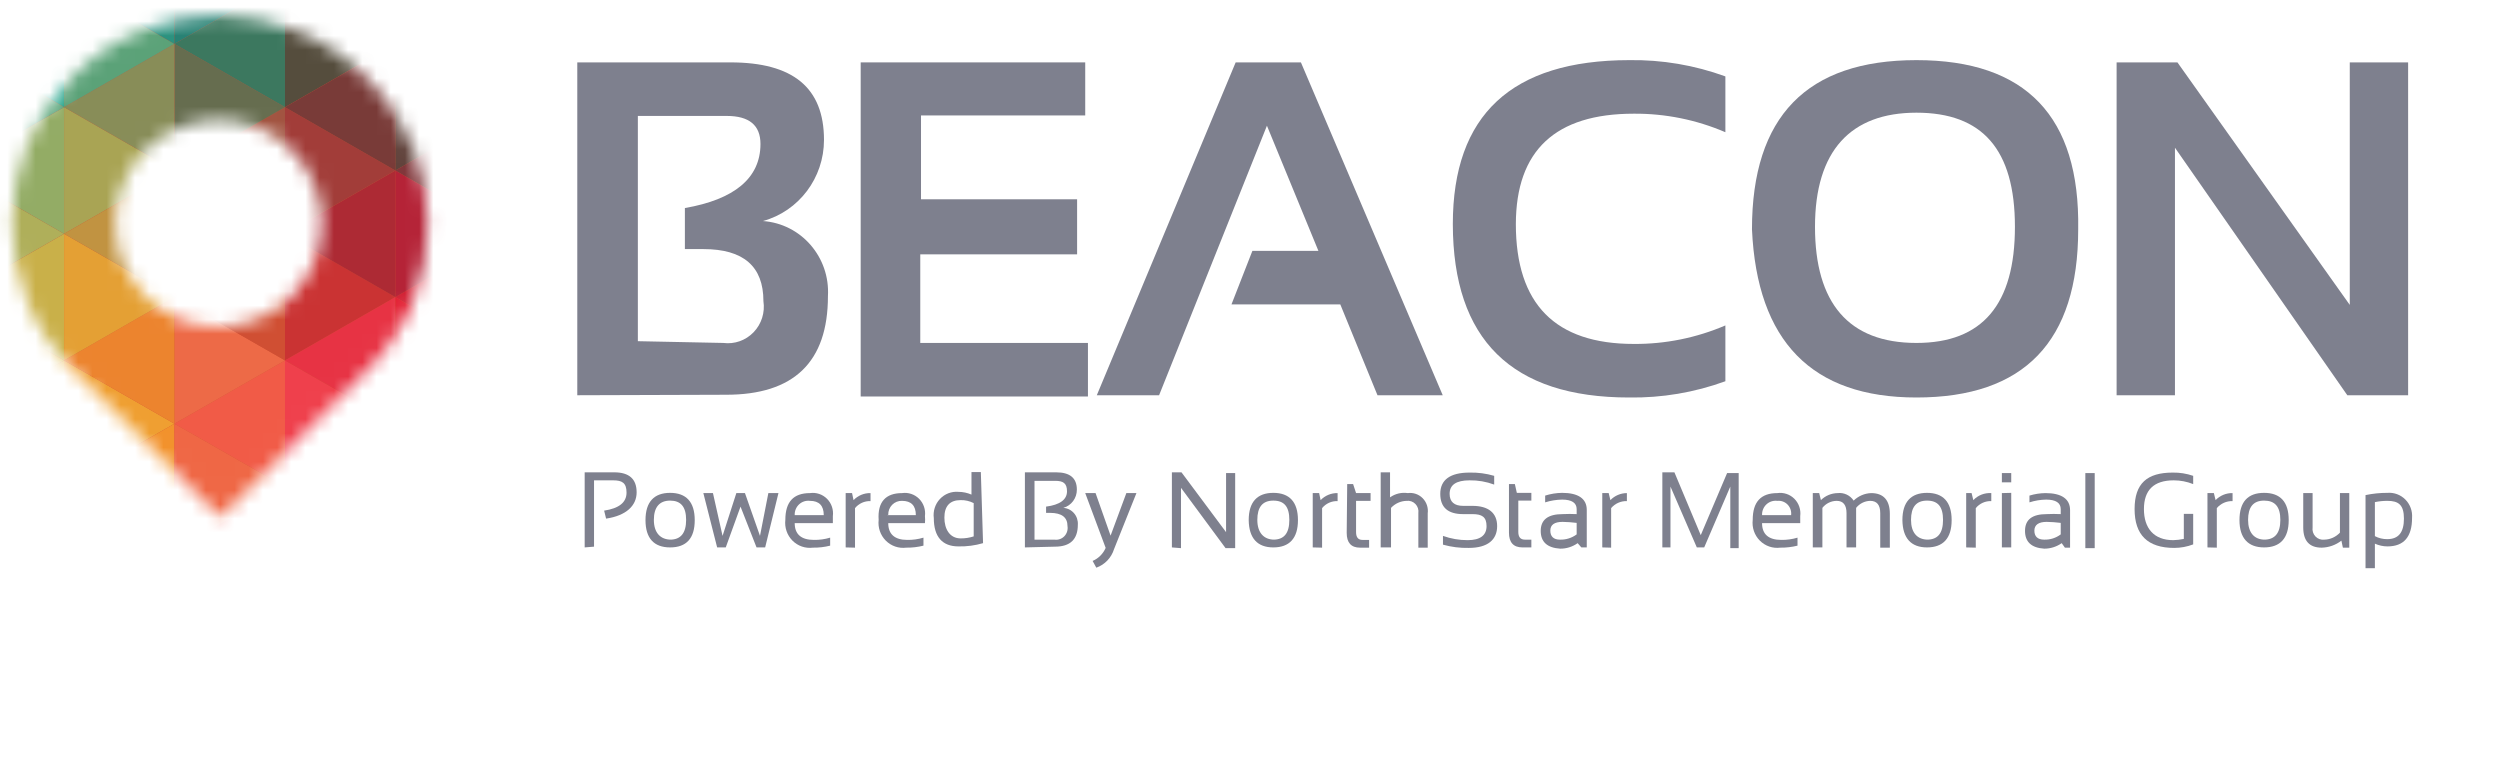 <?xml version="1.0" encoding="UTF-8"?>
<svg width="176px" height="54px" viewBox="0 0 176 54" version="1.1" xmlns="http://www.w3.org/2000/svg" xmlns:xlink="http://www.w3.org/1999/xlink">
    <!-- Generator: Sketch 56.3 (81716) - https://sketch.com -->
    <title>Artboard</title>
    <desc>Created with Sketch.</desc>
    <defs>
        <path d="M28.933,9.225 C28.207,7.411 27.11,5.77 25.713,4.406 C24.354,3.017 22.724,1.923 20.925,1.194 C19.199,0.498 17.36,0.123 15.5,0.088 C13.625,0.079 11.766,0.431 10.023,1.125 C8.195,1.844 6.539,2.945 5.167,4.355 C3.769,5.718 2.662,7.352 1.912,9.156 C1.207,10.926 0.845,12.813 0.844,14.718 C0.844,16.619 1.213,18.502 1.929,20.263 C2.657,22.075 3.761,23.712 5.167,25.065 L15.5,35.428 L25.833,25.065 C27.227,23.692 28.324,22.045 29.054,20.228 C30.454,16.707 30.454,12.781 29.054,9.26 L28.933,9.225 Z M20.494,19.9 C17.648,22.724 13.061,22.708 10.235,19.863 C7.409,17.019 7.409,12.418 10.235,9.573 C13.061,6.729 17.648,6.712 20.494,9.536 C21.879,10.903 22.658,12.77 22.658,14.718 C22.658,16.666 21.879,18.533 20.494,19.9 Z" id="path-1"></path>
    </defs>
    <g id="Artboard" stroke="none" stroke-width="1" fill="none" fill-rule="evenodd">
        <g id="beacon-logo-2" transform="translate(0, 1)">
            <g id="Clipped">
                <mask id="mask-2" fill="white">
                    <use xlink:href="#path-1"></use>
                </mask>
                <g id="Shape"></g>
                <g id="Group" mask="url(#mask-2)" fill-rule="nonzero">
                    <g transform="translate(-58.556, -42.455)" id="Path">
                        <polygon fill="#D04F33" points="0.896 0.017 125.257 0.017 125.257 124.744 0.896 124.744"></polygon>
                        <polygon fill="#F15B47" points="78.619 66.828 70.835 71.285 78.619 75.724"></polygon>
                        <polygon fill="#CA3333" points="78.619 66.828 86.387 62.372 78.619 57.915"></polygon>
                        <polygon fill="#30A890" points="63.068 40.09 55.301 44.546 63.068 49.003"></polygon>
                        <polygon fill="#554D3D" points="78.619 49.003 86.387 44.546 78.619 40.09"></polygon>
                        <polygon fill="#A9A454" points="63.068 57.915 70.835 53.459 63.068 49.003"></polygon>
                        <polygon fill="#C9B049" points="55.301 62.372 63.068 66.828 63.068 57.915"></polygon>
                        <polygon fill="#843C49" points="94.154 57.915 101.938 53.459 94.154 49.003"></polygon>
                        <polygon fill="#ED2A34" points="86.387 80.18 78.619 75.724 78.619 84.636"></polygon>
                        <polygon fill="#A97887" points="109.706 93.549 109.706 84.636 101.938 89.093"></polygon>
                        <polygon fill="#EB9025" points="63.068 75.724 55.301 80.18 63.068 84.636"></polygon>
                        <polygon fill="#EB1F35" points="86.387 80.18 94.154 84.636 94.154 75.724"></polygon>
                        <polygon fill="#E25868" points="109.706 75.724 109.706 66.828 101.938 71.285"></polygon>
                        <polygon fill="#544B5D" points="109.706 57.915 109.706 49.003 101.938 53.459"></polygon>
                        <polygon fill="#31404B" points="109.706 49.003 117.473 44.546 109.706 40.09"></polygon>
                        <polygon fill="#D22033" points="94.154 66.828 94.154 57.915 86.387 62.372"></polygon>
                        <polygon fill="#444F40" points="94.154 49.003 94.154 40.09 86.387 44.546"></polygon>
                        <polygon fill="#DC777D" points="109.706 84.636 117.473 80.18 109.706 75.724"></polygon>
                        <polygon fill="#B3636C" points="109.706 66.828 117.473 62.372 109.706 57.915"></polygon>
                        <polygon fill="#3C2038" points="125.24 49.003 125.24 40.09 117.473 44.546"></polygon>
                        <polygon fill="#5E4955" points="125.24 66.828 125.24 57.915 117.473 62.372"></polygon>
                        <polygon fill="#624D61" points="125.24 84.636 125.24 75.724 117.473 80.18"></polygon>
                        <polygon fill="#E44F36" points="78.619 84.636 70.835 89.093 78.619 93.549"></polygon>
                        <polygon fill="#B53959" points="94.154 93.549 101.938 89.093 94.154 84.636"></polygon>
                        <polygon fill="#E46A25" points="63.068 93.549 70.835 89.093 63.068 84.636"></polygon>
                        <polygon fill="#EC223E" points="94.154 75.724 101.938 71.285 94.154 66.828"></polygon>
                        <polygon fill="#EF9F31" points="63.068 75.724 70.835 71.285 63.068 66.828"></polygon>
                        <polygon fill="#A25441" points="78.619 49.003 70.835 53.459 78.619 57.915"></polygon>
                        <polygon fill="#5E6979" points="117.473 98.005 125.24 93.549 117.473 89.093"></polygon>
                        <polygon fill="#5A5364" points="125.24 93.549 125.24 84.636 117.473 89.093"></polygon>
                        <polygon fill="#6C7C85" points="117.473 98.005 117.473 89.093 109.706 93.549"></polygon>
                        <polygon fill="#977A82" points="109.706 93.549 117.473 89.093 109.706 84.636"></polygon>
                        <polygon fill="#BD7780" points="109.706 84.636 117.473 89.093 117.473 80.18"></polygon>
                        <polygon fill="#795B6E" points="117.473 89.093 125.24 84.636 117.473 80.18"></polygon>
                        <polygon fill="#805A6A" points="117.473 80.18 125.24 75.724 117.473 71.285"></polygon>
                        <polygon fill="#624858" points="125.24 75.724 125.24 66.828 117.473 71.285"></polygon>
                        <polygon fill="#C47278" points="117.473 80.18 117.473 71.285 109.706 75.724"></polygon>
                        <polygon fill="#C4787C" points="109.706 75.724 117.473 71.285 109.706 66.828"></polygon>
                        <polygon fill="#A8676E" points="109.706 66.828 117.473 71.285 117.473 62.372"></polygon>
                        <polygon fill="#8C646E" points="117.473 71.285 125.24 66.828 117.473 62.372"></polygon>
                        <polygon fill="#6B5161" points="117.473 62.372 125.24 57.915 117.473 53.459"></polygon>
                        <polygon fill="#3E2839" points="125.24 57.915 125.24 49.003 117.473 53.459"></polygon>
                        <polygon fill="#7C5261" points="117.473 62.372 117.473 53.459 109.706 57.915"></polygon>
                        <polygon fill="#68495D" points="109.706 57.915 117.473 53.459 109.706 49.003"></polygon>
                        <polygon fill="#48394F" points="109.706 49.003 117.473 53.459 117.473 44.546"></polygon>
                        <polygon fill="#393247" points="117.473 53.459 125.24 49.003 117.473 44.546"></polygon>
                        <polygon fill="#2E363B" points="117.473 44.546 125.24 40.09 117.473 35.651"></polygon>
                        <polygon fill="#2B383F" points="117.473 44.546 117.473 35.651 109.706 40.09"></polygon>
                        <polygon fill="#905673" points="94.154 93.549 101.938 98.005 101.938 89.093"></polygon>
                        <polygon fill="#867184" points="101.938 98.005 109.706 93.549 101.938 89.093"></polygon>
                        <polygon fill="#E15D26" points="63.068 93.549 70.835 98.005 70.835 89.093"></polygon>
                        <polygon fill="#E16140" points="70.835 98.005 78.619 93.549 70.835 89.093"></polygon>
                        <polygon fill="#E06478" points="101.938 89.093 109.706 84.636 101.938 80.18"></polygon>
                        <polygon fill="#EC6677" points="109.706 84.636 109.706 75.724 101.938 80.18"></polygon>
                        <polygon fill="#DB3F5F" points="101.938 89.093 101.938 80.18 94.154 84.636"></polygon>
                        <polygon fill="#ED2846" points="94.154 84.636 101.938 80.18 94.154 75.724"></polygon>
                        <polygon fill="#EF3F58" points="94.154 75.724 101.938 80.18 101.938 71.285"></polygon>
                        <polygon fill="#EE4D61" points="101.938 80.18 109.706 75.724 101.938 71.285"></polygon>
                        <polygon fill="#EC5942" points="70.835 89.093 78.619 84.636 70.835 80.18"></polygon>
                        <polygon fill="#EF3E2F" points="78.619 75.724 70.835 80.18 78.619 84.636"></polygon>
                        <polygon fill="#EA7928" points="63.068 84.636 70.835 89.093 70.835 80.18"></polygon>
                        <polygon fill="#EC8928" points="63.068 75.724 63.068 84.636 70.835 80.18"></polygon>
                        <polygon fill="#F2922C" points="63.068 75.724 70.835 80.18 70.835 71.285"></polygon>
                        <polygon fill="#EF6745" points="70.835 80.18 78.619 75.724 70.835 71.285"></polygon>
                        <polygon fill="#CD4C60" points="101.938 71.285 109.706 66.828 101.938 62.372"></polygon>
                        <polygon fill="#A75969" points="109.706 66.828 109.706 57.915 101.938 62.372"></polygon>
                        <polygon fill="#D43250" points="101.938 71.285 101.938 62.372 94.154 66.828"></polygon>
                        <polygon fill="#CD2547" points="94.154 66.828 101.938 62.372 94.154 57.915"></polygon>
                        <polygon fill="#A23A51" points="94.154 57.915 101.938 62.372 101.938 53.459"></polygon>
                        <polygon fill="#97475F" points="101.938 62.372 109.706 57.915 101.938 53.459"></polygon>
                        <polygon fill="#ED6A47" points="70.835 71.285 78.619 66.828 70.835 62.372"></polygon>
                        <polygon fill="#D04F33" points="78.619 66.828 78.619 57.915 70.835 62.372"></polygon>
                        <polygon fill="#EC842E" points="63.068 66.828 70.835 71.285 70.835 62.372"></polygon>
                        <polygon fill="#E4A034" points="63.068 57.915 63.068 66.828 70.835 62.372"></polygon>
                        <polygon fill="#C19341" points="63.068 57.915 70.835 62.372 70.835 53.459"></polygon>
                        <polygon fill="#C4734F" points="78.619 57.915 70.835 53.459 70.835 62.372"></polygon>
                        <polygon fill="#434956" points="101.938 53.459 109.706 49.003 101.938 44.546"></polygon>
                        <polygon fill="#2E4B4A" points="109.706 49.003 109.706 40.09 101.938 44.546"></polygon>
                        <polygon fill="#62444D" points="101.938 53.459 101.938 44.546 94.154 49.003"></polygon>
                        <polygon fill="#394E44" points="94.154 49.003 101.938 44.546 94.154 40.09"></polygon>
                        <polygon fill="#325343" points="101.938 44.546 101.938 35.651 94.154 40.09"></polygon>
                        <polygon fill="#294D47" points="101.938 44.546 109.706 40.09 101.938 35.651"></polygon>
                        <polygon fill="#666D4F" points="78.619 49.003 70.835 44.546 70.835 53.459"></polygon>
                        <polygon fill="#3C785F" points="78.619 40.09 70.835 44.546 78.619 49.003"></polygon>
                        <polygon fill="#888D58" points="70.835 53.459 70.835 44.546 63.068 49.003"></polygon>
                        <polygon fill="#5BA278" points="70.835 44.546 63.068 40.09 63.068 49.003"></polygon>
                        <polygon fill="#2C927F" points="70.835 44.546 70.835 35.651 63.068 40.09"></polygon>
                        <polygon fill="#288274" points="78.619 40.09 70.835 35.651 70.835 44.546"></polygon>
                        <polygon fill="#B93C4B" points="86.387 98.005 94.154 93.549 86.387 89.093"></polygon>
                        <polygon fill="#C42D48" points="94.154 84.636 86.387 89.093 94.154 93.549"></polygon>
                        <polygon fill="#C2403D" points="78.619 93.549 86.387 98.005 86.387 89.093"></polygon>
                        <polygon fill="#D53E33" points="78.619 84.636 78.619 93.549 86.387 89.093"></polygon>
                        <polygon fill="#E62634" points="78.619 84.636 86.387 89.093 86.387 80.18"></polygon>
                        <polygon fill="#DD233D" points="86.387 89.093 94.154 84.636 86.387 80.18"></polygon>
                        <polygon fill="#E96D26" points="55.301 98.005 63.068 93.549 55.301 89.093"></polygon>
                        <polygon fill="#F37239" points="63.068 84.636 55.301 89.093 63.068 93.549"></polygon>
                        <polygon fill="#E98229" points="55.301 89.093 63.068 84.636 55.301 80.18"></polygon>
                        <polygon fill="#E32228" points="94.154 75.724 86.387 71.285 86.387 80.18"></polygon>
                        <polygon fill="#E42040" points="94.154 75.724 94.154 66.828 86.387 71.285"></polygon>
                        <polygon fill="#EC2533" points="86.387 80.18 86.387 71.285 78.619 75.724"></polygon>
                        <polygon fill="#EF404C" points="78.619 75.724 86.387 71.285 78.619 66.828"></polygon>
                        <polygon fill="#E73344" points="78.619 66.828 86.387 71.285 86.387 62.372"></polygon>
                        <polygon fill="#E21E31" points="86.387 71.285 94.154 66.828 86.387 62.372"></polygon>
                        <polygon fill="#E9B12D" points="55.301 80.18 63.068 75.724 55.301 71.285"></polygon>
                        <polygon fill="#E4AE37" points="63.068 66.828 55.301 71.285 63.068 75.724"></polygon>
                        <polygon fill="#DCB43E" points="55.301 71.285 63.068 66.828 55.301 62.372"></polygon>
                        <polygon fill="#B52337" points="86.387 62.372 94.154 57.915 86.387 53.459"></polygon>
                        <polygon fill="#81373B" points="94.154 57.915 94.154 49.003 86.387 53.459"></polygon>
                        <polygon fill="#AD2A34" points="86.387 62.372 86.387 53.459 78.619 57.915"></polygon>
                        <polygon fill="#A23D39" points="78.619 57.915 86.387 53.459 78.619 49.003"></polygon>
                        <polygon fill="#793B38" points="78.619 49.003 86.387 53.459 86.387 44.546"></polygon>
                        <polygon fill="#61433C" points="86.387 53.459 94.154 49.003 86.387 44.546"></polygon>
                        <polygon fill="#AFAF5A" points="63.068 57.915 55.301 53.459 55.301 62.372"></polygon>
                        <polygon fill="#93AC65" points="63.068 57.915 63.068 49.003 55.301 53.459"></polygon>
                        <polygon fill="#5FA87E" points="63.068 49.003 55.301 44.546 55.301 53.459"></polygon>
                        <polygon fill="#405841" points="94.154 40.09 86.387 35.651 86.387 44.546"></polygon>
                        <polygon fill="#46563F" points="86.387 44.546 86.387 35.651 78.619 40.09"></polygon>
                        <polygon fill="#179D90" points="63.068 40.09 55.301 35.651 55.301 44.546"></polygon>
                    </g>
                </g>
            </g>
            <g id="Group" transform="translate(40, 3)" fill="#7E808E" fill-rule="nonzero">
                <path d="M0.641,23.825 L0.641,0.392 L11.423,0.392 C15.808,0.392 18.009,2.154 18.009,5.854 C18.007,8.524 16.246,10.863 13.711,11.562 C16.404,11.751 18.445,14.109 18.287,16.848 C18.287,21.488 15.889,23.802 11.093,23.79 L0.641,23.825 Z M10.92,20.143 C11.709,20.246 12.5,19.967 13.055,19.388 C13.611,18.81 13.866,18 13.745,17.2 C13.745,14.751 12.341,13.536 9.516,13.536 L8.216,13.536 L8.216,10.646 C11.683,10.047 13.537,8.55 13.537,6.136 C13.537,4.814 12.74,4.162 11.163,4.162 L4.905,4.162 L4.905,20.02 L10.92,20.143 Z" id="Shape"></path>
                <polygon id="Path" points="36.4 0.392 36.4 4.127 24.839 4.127 24.839 10.03 35.828 10.03 35.828 13.906 24.787 13.906 24.787 20.143 36.591 20.143 36.591 23.913 20.592 23.913 20.592 0.392"></polygon>
                <polygon id="Path" points="41.6 23.825 37.215 23.825 46.991 0.392 51.584 0.392 61.568 23.825 56.975 23.825 54.357 17.43 46.696 17.43 48.169 13.659 52.815 13.659 49.192 4.85"></polygon>
                <path d="M81.467,22.839 C79.294,23.631 76.998,24.019 74.689,23.984 C66.427,23.984 62.29,19.914 62.279,11.774 C62.279,4.092 66.416,0.245 74.689,0.233 C76.998,0.198 79.294,0.586 81.467,1.379 L81.467,5.308 C79.427,4.432 77.233,3.988 75.019,4.004 C69.495,4.004 66.728,6.594 66.716,11.774 C66.716,17.412 69.489,20.213 75.019,20.213 C77.233,20.229 79.427,19.785 81.467,18.91 L81.467,22.839 Z" id="Path"></path>
                <path d="M83.339,12.144 C83.339,4.203 87.198,0.233 94.917,0.233 C102.636,0.233 106.432,4.203 106.305,12.144 C106.305,20.037 102.509,23.984 94.917,23.984 C87.556,23.984 83.697,20.037 83.339,12.144 L83.339,12.144 Z M94.917,20.143 C99.563,20.143 101.851,17.43 101.851,11.968 C101.851,6.506 99.545,3.933 94.917,3.933 C90.289,3.933 87.776,6.611 87.776,11.968 C87.776,17.324 90.133,20.143 94.917,20.143 Z" id="Shape"></path>
                <polygon id="Path" points="109.009 23.825 109.009 0.392 113.291 0.392 125.424 17.465 125.424 0.392 129.532 0.392 129.532 23.825 125.251 23.825 113.117 6.4 113.117 23.825"></polygon>
                <path d="M1.161,34.538 L1.161,29.252 L3.241,29.252 C4.299,29.252 4.819,29.728 4.819,30.661 C4.819,31.595 4.091,32.3 2.669,32.511 L2.531,31.948 C3.588,31.789 4.108,31.366 4.108,30.679 C4.108,29.992 3.796,29.816 3.172,29.816 L1.82,29.816 L1.82,34.485 L1.161,34.538 Z" id="Path"></path>
                <path d="M5.443,32.617 C5.443,31.331 6.049,30.697 7.176,30.697 C8.303,30.697 8.909,31.331 8.909,32.617 C8.909,33.903 8.32,34.538 7.176,34.538 C6.032,34.538 5.443,33.886 5.443,32.617 Z M7.176,33.991 C7.921,33.991 8.303,33.533 8.303,32.6 C8.303,31.666 7.921,31.243 7.176,31.243 C6.431,31.243 6.032,31.701 6.032,32.6 C6.032,33.498 6.483,33.991 7.245,33.991 L7.176,33.991 Z" id="Shape"></path>
                <polygon id="Path" points="9.516 30.714 10.192 30.714 10.868 33.727 11.839 30.714 12.445 30.714 13.503 33.727 14.092 30.714 14.803 30.714 13.867 34.538 13.26 34.538 12.133 31.666 11.093 34.538 10.487 34.538"></polygon>
                <path d="M17.021,30.714 C17.462,30.65 17.907,30.799 18.224,31.117 C18.541,31.436 18.692,31.886 18.633,32.335 L18.633,32.829 L15.947,32.829 C15.947,33.604 16.397,34.009 17.299,34.009 C17.686,34.016 18.072,33.962 18.443,33.85 L18.443,34.414 C18.046,34.514 17.638,34.561 17.229,34.555 C16.7,34.624 16.168,34.441 15.789,34.059 C15.41,33.677 15.225,33.139 15.288,32.6 C15.288,31.331 15.86,30.714 17.021,30.714 L17.021,30.714 Z M15.947,32.265 L17.992,32.265 C17.992,31.595 17.663,31.26 17.021,31.26 C16.745,31.224 16.467,31.313 16.261,31.502 C16.054,31.692 15.939,31.964 15.947,32.247 L15.947,32.265 Z" id="Shape"></path>
                <path d="M19.535,34.538 L19.535,30.714 L19.985,30.714 L20.089,31.208 C20.404,30.883 20.837,30.704 21.285,30.714 L21.285,31.278 C20.866,31.261 20.462,31.444 20.193,31.771 L20.193,34.555 L19.535,34.538 Z" id="Path"></path>
                <path d="M23.504,30.714 C23.945,30.65 24.39,30.799 24.707,31.117 C25.023,31.436 25.175,31.886 25.116,32.335 C25.133,32.499 25.133,32.665 25.116,32.829 L22.533,32.829 C22.533,33.604 22.984,34.009 23.868,34.009 C24.255,34.016 24.641,33.962 25.012,33.85 L25.012,34.414 C24.615,34.514 24.207,34.561 23.799,34.555 C23.269,34.624 22.738,34.441 22.358,34.059 C21.979,33.677 21.794,33.139 21.857,32.6 C21.771,31.331 22.36,30.714 23.504,30.714 L23.504,30.714 Z M22.447,32.265 L24.475,32.265 C24.475,31.595 24.145,31.26 23.504,31.26 C23.244,31.25 22.991,31.351 22.807,31.538 C22.623,31.726 22.523,31.983 22.533,32.247 L22.447,32.265 Z" id="Shape"></path>
                <path d="M29.207,34.238 C28.644,34.403 28.059,34.48 27.473,34.467 C26.347,34.467 25.74,33.798 25.74,32.476 C25.675,31.984 25.834,31.488 26.17,31.129 C26.507,30.769 26.987,30.584 27.473,30.626 C27.789,30.628 28.102,30.693 28.392,30.82 L28.392,29.234 L29.051,29.234 L29.207,34.238 Z M28.548,31.419 C28.263,31.273 27.948,31.2 27.629,31.208 C26.867,31.208 26.485,31.63 26.485,32.441 C26.485,33.251 26.867,33.903 27.629,33.903 C27.941,33.906 28.251,33.859 28.548,33.762 L28.548,31.419 Z" id="Shape"></path>
                <path d="M32.153,34.538 L32.153,29.252 L34.355,29.252 C35.325,29.252 35.811,29.657 35.811,30.468 C35.816,31.066 35.425,31.594 34.857,31.754 C35.147,31.772 35.418,31.907 35.61,32.128 C35.802,32.35 35.899,32.64 35.88,32.934 C35.88,33.974 35.343,34.485 34.268,34.485 L32.153,34.538 Z M34.233,33.991 C34.49,34.028 34.748,33.939 34.929,33.752 C35.11,33.564 35.193,33.3 35.152,33.04 C35.152,32.423 34.753,32.106 33.921,32.106 L33.644,32.106 L33.644,31.666 C34.615,31.542 35.117,31.172 35.117,30.591 C35.117,30.01 34.84,29.851 34.285,29.851 L32.829,29.851 L32.829,33.991 L34.233,33.991 Z" id="Shape"></path>
                <path d="M36.4,30.714 L37.128,30.714 L38.185,33.71 L39.295,30.714 L40.005,30.714 L38.428,34.661 C38.238,35.272 37.775,35.755 37.18,35.965 L36.92,35.489 C37.331,35.315 37.659,34.987 37.839,34.573 L36.4,30.714 Z" id="Path"></path>
                <polygon id="Path" points="42.501 34.538 42.501 29.252 43.177 29.252 46.315 33.463 46.315 29.305 46.956 29.305 46.956 34.59 46.28 34.59 43.143 30.344 43.143 34.59"></polygon>
                <path d="M47.909,32.617 C47.909,31.331 48.516,30.697 49.643,30.697 C50.769,30.697 51.376,31.331 51.376,32.617 C51.376,33.903 50.769,34.538 49.643,34.538 C48.516,34.538 47.927,33.886 47.909,32.617 Z M49.643,33.991 C50.405,33.991 50.769,33.533 50.769,32.6 C50.769,31.666 50.405,31.243 49.643,31.243 C48.88,31.243 48.516,31.701 48.516,32.6 C48.516,33.498 48.967,33.991 49.712,33.991 L49.643,33.991 Z" id="Shape"></path>
                <path d="M52.416,34.538 L52.416,30.714 L52.867,30.714 L52.971,31.208 C53.286,30.883 53.718,30.704 54.167,30.714 L54.167,31.278 C53.747,31.261 53.344,31.444 53.075,31.771 L53.075,34.555 L52.416,34.538 Z" id="Path"></path>
                <path d="M54.843,30.08 L55.259,30.08 L55.467,30.714 L56.489,30.714 L56.489,31.26 L55.467,31.26 L55.467,33.463 C55.467,33.833 55.623,34.009 55.917,34.009 L56.385,34.009 L56.385,34.555 L55.744,34.555 C55.12,34.555 54.808,34.203 54.808,33.516 L54.843,30.08 Z" id="Path"></path>
                <path d="M57.2,34.538 L57.2,29.252 L57.859,29.252 L57.859,31.014 C58.222,30.755 58.668,30.648 59.107,30.714 C59.493,30.661 59.881,30.794 60.156,31.074 C60.432,31.354 60.563,31.749 60.511,32.141 L60.511,34.555 L59.852,34.555 L59.852,32.124 C59.886,31.889 59.811,31.651 59.647,31.482 C59.484,31.312 59.252,31.23 59.02,31.26 C58.606,31.271 58.213,31.449 57.928,31.754 L57.928,34.538 L57.2,34.538 Z" id="Path"></path>
                <path d="M61.585,34.344 L61.585,33.727 C62.142,33.926 62.728,34.028 63.319,34.027 C64.203,34.027 64.653,33.692 64.653,33.04 C64.653,32.388 64.324,32.194 63.665,32.194 L63.007,32.194 C61.932,32.194 61.395,31.719 61.395,30.767 C61.395,29.78 62.088,29.27 63.457,29.27 C64.043,29.257 64.628,29.334 65.191,29.499 L65.191,30.115 C64.636,29.908 64.048,29.807 63.457,29.816 C62.521,29.816 62.053,30.133 62.053,30.767 C62.053,31.331 62.383,31.613 63.007,31.613 L63.665,31.613 C64.757,31.613 65.399,32.089 65.399,33.04 C65.399,33.991 64.74,34.573 63.405,34.573 C62.791,34.587 62.178,34.51 61.585,34.344 L61.585,34.344 Z" id="Path"></path>
                <path d="M66.231,30.08 L66.647,30.08 L66.785,30.697 L67.808,30.697 L67.808,31.243 L66.889,31.243 L66.889,33.445 C66.889,33.815 67.045,33.991 67.357,33.991 L67.808,33.991 L67.808,34.538 L67.184,34.538 C66.543,34.538 66.231,34.185 66.231,33.498 L66.231,30.08 Z" id="Path"></path>
                <path d="M68.467,33.375 C68.467,32.582 68.987,32.194 70.009,32.194 C70.338,32.177 70.668,32.177 70.997,32.194 L70.997,31.842 C70.997,31.401 70.651,31.172 69.975,31.172 C69.569,31.178 69.166,31.243 68.779,31.366 L68.779,30.89 C69.166,30.767 69.569,30.702 69.975,30.697 C71.101,30.697 71.708,31.102 71.708,31.895 L71.708,34.538 L71.327,34.538 L71.067,34.238 C70.706,34.494 70.276,34.63 69.836,34.626 C68.923,34.567 68.467,34.15 68.467,33.375 L68.467,33.375 Z M70.009,32.74 C69.42,32.74 69.143,32.952 69.143,33.357 C69.143,33.762 69.368,33.991 69.819,33.991 C70.241,34.004 70.656,33.874 70.997,33.621 L70.997,32.811 C70.669,32.77 70.34,32.746 70.009,32.74 L70.009,32.74 Z" id="Shape"></path>
                <path d="M72.8,34.538 L72.8,30.714 L73.251,30.714 L73.372,31.208 C73.678,30.892 74.097,30.714 74.533,30.714 L74.533,31.278 C74.109,31.264 73.701,31.445 73.424,31.771 L73.424,34.555 L72.8,34.538 Z" id="Path"></path>
                <polygon id="Path" points="77.029 34.538 77.029 29.252 77.879 29.252 79.733 33.674 81.588 29.305 82.403 29.305 82.403 34.59 81.813 34.59 81.813 30.256 79.976 34.538 79.456 34.538 77.601 30.256 77.601 34.538"></polygon>
                <path d="M85.124,30.714 C85.565,30.65 86.01,30.799 86.327,31.117 C86.643,31.436 86.795,31.886 86.736,32.335 L86.736,32.829 L84.049,32.829 C84.049,33.604 84.5,34.009 85.401,34.009 C85.788,34.016 86.174,33.962 86.545,33.85 L86.545,34.414 C86.148,34.513 85.741,34.56 85.332,34.555 C84.802,34.624 84.271,34.441 83.892,34.059 C83.512,33.677 83.328,33.139 83.391,32.6 C83.391,31.331 83.963,30.714 85.124,30.714 Z M84.049,32.265 L86.095,32.265 C86.128,31.993 86.037,31.72 85.848,31.524 C85.659,31.329 85.392,31.231 85.124,31.26 C84.848,31.224 84.57,31.313 84.363,31.502 C84.157,31.692 84.042,31.964 84.049,32.247 L84.049,32.265 Z" id="Shape"></path>
                <path d="M87.62,34.538 L87.62,30.714 L88.071,30.714 L88.192,31.208 C88.509,30.897 88.93,30.721 89.371,30.714 C89.814,30.663 90.248,30.867 90.497,31.243 C90.83,30.919 91.268,30.731 91.728,30.714 C92.595,30.714 93.045,31.208 93.045,32.177 L93.045,34.555 L92.369,34.555 L92.369,32.124 C92.369,31.542 92.127,31.26 91.659,31.26 C91.274,31.27 90.913,31.451 90.671,31.754 L90.671,34.538 L89.995,34.538 L89.995,32.124 C89.995,31.56 89.769,31.26 89.301,31.26 C88.91,31.263 88.541,31.444 88.296,31.754 L88.296,34.538 L87.62,34.538 Z" id="Path"></path>
                <path d="M93.929,32.617 C93.929,31.331 94.536,30.697 95.663,30.697 C96.789,30.697 97.396,31.331 97.396,32.617 C97.396,33.903 96.789,34.538 95.663,34.538 C94.536,34.538 93.947,33.886 93.929,32.617 Z M95.663,33.991 C96.425,33.991 96.789,33.533 96.789,32.6 C96.789,31.666 96.425,31.243 95.663,31.243 C94.9,31.243 94.536,31.701 94.536,32.6 C94.536,33.498 94.969,33.991 95.732,33.991 L95.663,33.991 Z" id="Shape"></path>
                <path d="M98.419,34.538 L98.419,30.714 L98.8,30.714 L98.921,31.208 C99.253,30.864 99.714,30.684 100.187,30.714 L100.187,31.278 C99.767,31.261 99.364,31.444 99.095,31.771 L99.095,34.555 L98.419,34.538 Z" id="Path"></path>
                <path d="M101.591,29.305 L101.591,29.957 L100.932,29.957 L100.932,29.305 L101.591,29.305 Z M101.591,30.697 L101.591,34.538 L100.932,34.538 L100.932,30.714 L101.591,30.697 Z" id="Shape"></path>
                <path d="M102.561,33.375 C102.561,32.582 103.064,32.194 104.087,32.194 C104.416,32.177 104.746,32.177 105.075,32.194 L105.075,31.842 C105.075,31.401 104.728,31.172 104.052,31.172 C103.652,31.178 103.255,31.243 102.873,31.366 L102.873,30.89 C103.239,30.778 103.618,30.719 104,30.714 C105.127,30.714 105.733,31.12 105.733,31.912 L105.733,34.555 L105.369,34.555 L105.144,34.238 C104.782,34.492 104.353,34.627 103.913,34.626 C103.012,34.567 102.561,34.15 102.561,33.375 L102.561,33.375 Z M104.087,32.74 C103.515,32.74 103.22,32.952 103.22,33.357 C103.22,33.762 103.445,33.991 103.913,33.991 C104.33,34.004 104.74,33.874 105.075,33.621 L105.075,32.811 C104.747,32.77 104.417,32.746 104.087,32.74 L104.087,32.74 Z" id="Shape"></path>
                <polygon id="Path" points="107.467 29.305 107.467 34.59 106.808 34.59 106.808 29.305"></polygon>
                <path d="M114.4,34.326 C113.973,34.489 113.521,34.573 113.065,34.573 C111.193,34.573 110.275,33.657 110.275,31.842 C110.275,30.027 111.159,29.27 112.961,29.27 C113.45,29.262 113.937,29.34 114.4,29.499 L114.4,30.08 C113.964,29.906 113.499,29.816 113.031,29.816 C111.627,29.816 110.933,30.503 110.933,31.842 C110.933,33.181 111.627,34.027 112.996,34.027 C113.247,34.02 113.496,33.991 113.741,33.939 L113.741,32.177 L114.4,32.177 L114.4,34.326 Z" id="Path"></path>
                <path d="M115.405,34.538 L115.405,30.714 L115.856,30.714 L115.977,31.208 C116.292,30.883 116.725,30.704 117.173,30.714 L117.173,31.278 C116.749,31.264 116.341,31.445 116.064,31.771 L116.064,34.555 L115.405,34.538 Z" id="Path"></path>
                <path d="M117.659,32.617 C117.659,31.331 118.248,30.697 119.392,30.697 C120.536,30.697 121.125,31.331 121.125,32.617 C121.125,33.903 120.519,34.538 119.392,34.538 C118.265,34.538 117.659,33.886 117.659,32.617 Z M119.392,33.991 C120.155,33.991 120.536,33.533 120.536,32.6 C120.536,31.666 120.155,31.243 119.392,31.243 C118.629,31.243 118.265,31.701 118.265,32.6 C118.265,33.498 118.699,33.991 119.444,33.991 L119.392,33.991 Z" id="Shape"></path>
                <path d="M125.389,30.714 L125.389,34.555 L124.939,34.555 L124.835,34.062 C124.435,34.371 123.95,34.544 123.448,34.555 C122.581,34.555 122.148,34.08 122.148,33.128 L122.148,30.714 L122.807,30.714 L122.807,33.128 C122.772,33.363 122.848,33.601 123.011,33.77 C123.175,33.94 123.407,34.022 123.639,33.991 C124.053,33.981 124.446,33.803 124.731,33.498 L124.731,30.714 L125.389,30.714 Z" id="Path"></path>
                <path d="M126.533,30.855 C127.041,30.748 127.558,30.695 128.076,30.697 C128.546,30.659 129.009,30.833 129.342,31.172 C129.676,31.51 129.846,31.981 129.809,32.459 C129.809,33.798 129.232,34.467 128.076,34.467 C127.771,34.466 127.47,34.4 127.192,34.273 L127.192,36 L126.533,36 L126.533,30.855 Z M127.192,33.745 C127.459,33.886 127.757,33.959 128.059,33.956 C128.856,33.956 129.237,33.48 129.237,32.511 C129.237,31.542 128.856,31.26 128.076,31.26 C127.779,31.259 127.483,31.289 127.192,31.349 L127.192,33.745 Z" id="Shape"></path>
            </g>
        </g>
    </g>
</svg>